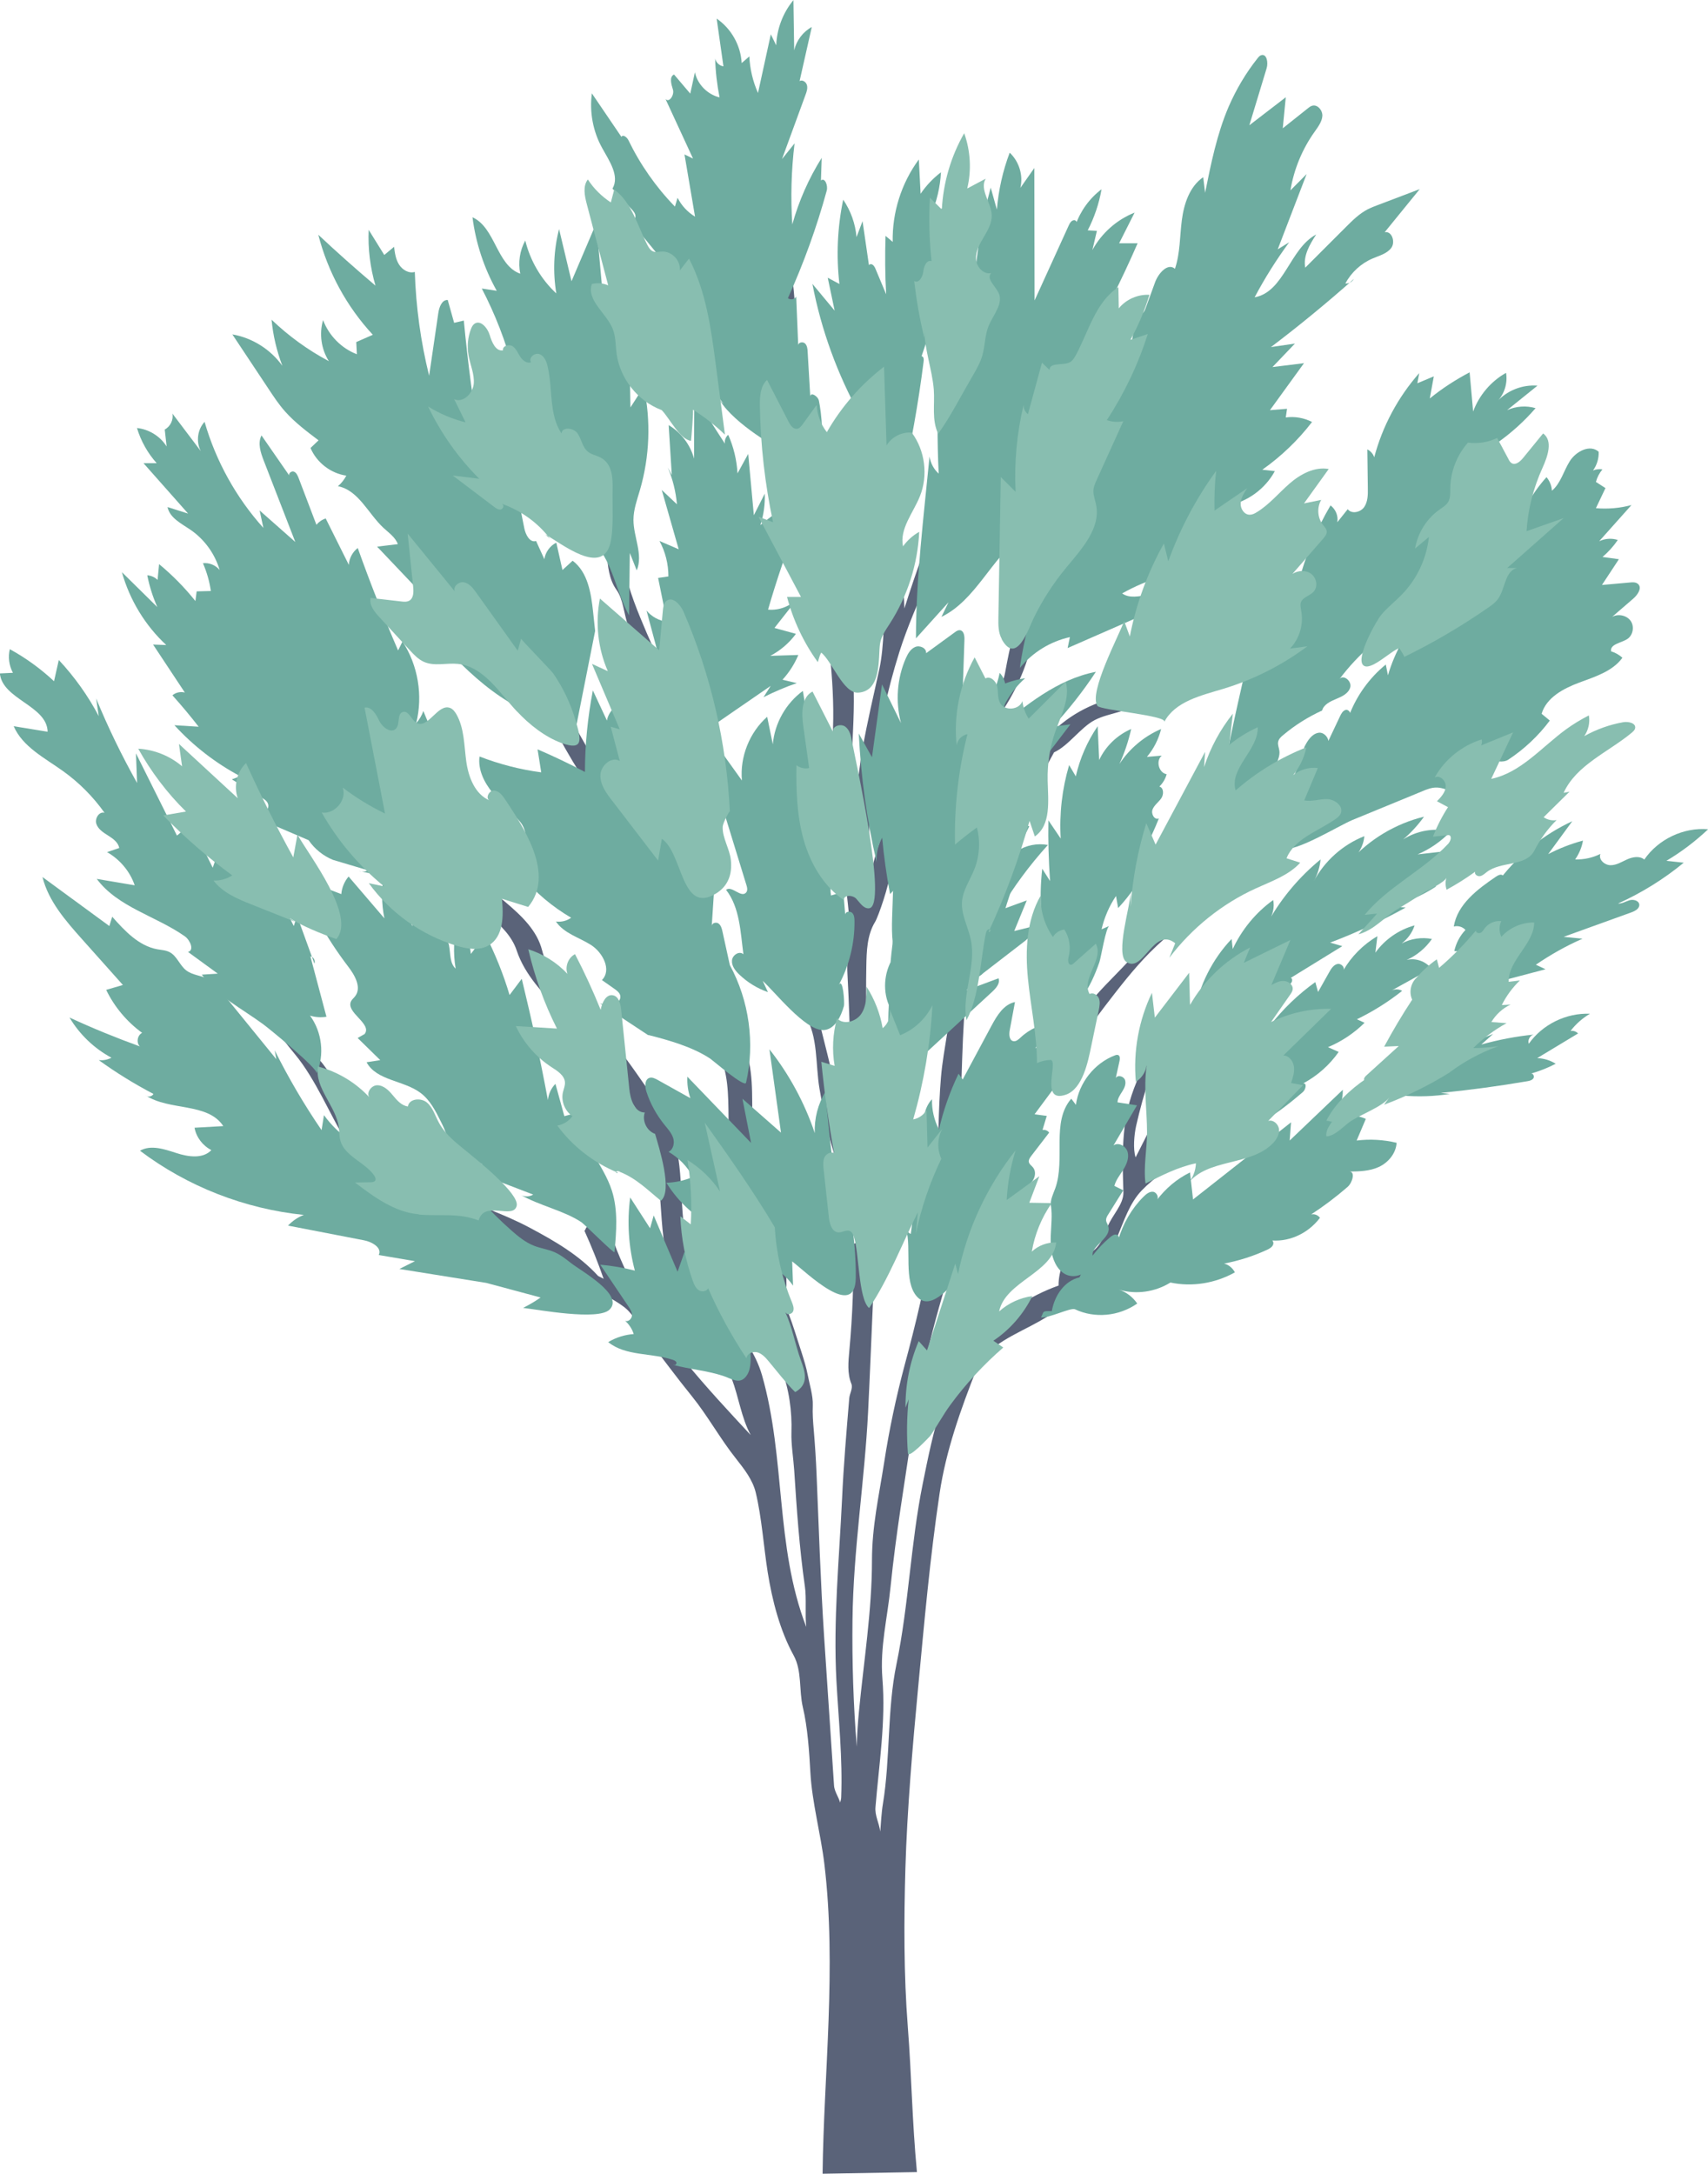 <?xml version="1.0" encoding="UTF-8"?><svg xmlns="http://www.w3.org/2000/svg" viewBox="0 0 135.92 173"><g id="a"/><g id="b"><g id="c"><g><path d="M72.97,172.87c-.39-4.14-.42-7.6-.73-11.61-.32-4.09-.31-8.46-.19-12.57,.13-4.54,.58-9.84,1.01-14.36,.49-5.19,.94-10.32,1.71-15.48,.51-3.43,1.68-6.69,2.95-9.92,.74-1.87,3.23-2.79,4.98-3.78,1.1-.62,2.14-1.37,3.27-1.94l4.95-2.51c1.75-.89,3.32-2.21,4.96-3.3,2.1-1.41,4.2-2.49,6.44-3.67-.07-.21-.68-.21-.87-.11-2.43,1.19-4.81,2.47-7.15,3.82-.22-.09-.73,.21-.92,.36-2.07,1.51-4.33,2.76-6.72,3.7-.13,.05-.35-.09-.22-.14,2.6-.93,2.5-4.63,4.41-6.62,1.02-1.06,2.27-1.87,3.51-2.66l4.92-3.15c2.37-1.52,3.72-4.3,6.48-4.86-2.03,.73-4.03,1.65-5.59,3.14-2.29,2.2-5.61,3.79-8.55,4.97,.42-.81,1.09-1.86,1.49-2.68,2.13-4.35,4.12-8.2,7.43-11.27,3.6-3.34,7.42-6.44,11.79-8.69-2.6,1.34-5.59,2.33-7.73,4.32-1.04,.22-2.1,.95-2.86,1.69l-2.86,2.81c-3.79,3.72-6.08,9.02-8.51,13.74-.22-.67-.11-1.82,.04-2.5,.59-2.6,1.42-5.14,2.47-7.59-.33,.67-.98,1.02-1.31,1.69-.64,1.28-1.28,2.57-1.67,3.95-.66,2.33-.58,4.79-.5,7.21,.03,.99-.91,1.84-1.26,2.77-.25,.68-.52,1.39-1.07,1.85-.5,.42-1.19,.61-1.57,1.14,.32-4.07,.88-8.12,1.74-12.11l-1.69,5.83c-.24,.83-.48,1.68-.53,2.54-.03,.6,.03,1.21-.03,1.82-.13,1.22-.77,2.37-.75,3.6-2.43,.87-4.31,2.22-6.14,4.04-2.93,2.92-3.85,7.68-4.67,11.73-.96,4.74-1.11,9.62-2.09,14.36-.75,3.61-.48,7.48-1.08,11.12-.11,.64-.16,1.56-.21,2.2-.09-.69-.44-1.26-.38-1.95,.28-3.41,.83-6.82,.55-10.23-.2-2.53,.4-4.79,.65-7.31,.43-4.25,1.11-8.2,1.73-12.43,.69-4.74,1.95-9.55,3.43-14.1,1.68-5.16,4.54-10.14,7.98-14.33,1.37-1.67,2.62-3.64,3.94-5.36,1.13-1.47,2.27-2.95,3.58-4.27,1.38-1.38,2.94-2.58,4.49-3.76l10.37-7.93c1.5-1.15,2.55-2.68,3.84-4.06l2.5-2.67c.57-.61,1.15-1.22,1.52-1.97-2.59,2.37-5.01,5.17-7.6,7.55-4.04,3.72-9.07,6.47-13.25,9.71,1.48-4.42,3.4-8.63,5.98-12.51,1.45-2.18,2.89-4.16,4.4-6.3,.72-1.02,1.45-2.05,2.24-3.02,1.14-1.39,2.42-2.67,3.81-3.81-3.46,2.68-6.48,5.53-8.93,9.15-3.58,5.31-6.79,10.72-8.81,16.8-.81,2.45-3.08,4.24-4.79,6.17-1.18,1.33-2.7,2.49-3.2,4.2,.66-2.87,.97-5.48,1.63-8.35,.38-1.63,.75-3.27,1.28-4.87,.92-2.76,2.28-5.36,3.63-7.93-2.11,2.53-3.81,5.26-4.65,8.45-1.25,4.76-2.41,9.71-3.49,14.51-.1,.45-.9,.56-1.12,.96-2.03,3.7-3.88,7.49-5.56,11.35,.42-3.4,.5-6.68,.64-10.1,.17-4.16,.15-8.36,1.07-12.42,1.18-5.23,3.75-10.35,6.35-15.05,1.15-.52,2.12-1.99,3.24-2.57,.62-.32,1.31-.46,1.97-.66,1.43-.44,2.75-1.24,3.82-2.29-.02-.38,.32-.62,.51-.95l5.06-8.7c-1.13,1.41-2.72,2.71-3.58,4.3-.9,1.68-1.56,3.63-3.12,4.72-1.21,.85-2.93,1.69-4.32,2.19-1.06,.39-2.07,.95-2.95,1.66-2.84,2.26-4.28,5.69-5.36,9.15-.59,1.89-1.5,3.56-2.12,5.44-.5,1.51-.84,3.09-1.14,4.65-.11,.58-.22,1.16-.2,1.75,.08,2.32-.62,4.86-.81,7.17-.22,2.64-.2,5.3-.31,7.95-.13,3.14-.64,6.93-1.34,10-.36,1.6-.81,3.36-1.24,4.95-.68,2.55-1.23,5.14-1.63,7.75-.42,2.69-.97,5.08-.97,7.8,0,3.99-.66,8.08-1.04,12.05-.08,.84-.16,1.93-.17,2.77-.27-3.35-.38-6.72-.34-10.08,.06-5.53,.96-11.01,1.24-16.54,.27-5.38,.43-11.03,.81-16.4,.2-2.74,1.1-5.58,1.58-8.29,.5-2.83,1.03-5.75,2.62-8.14-.13-.06-.51-.19-.64-.24-1.37,2.41-2.3,5.07-2.72,7.82-.38,2.47-1.27,4.7-1.77,7.14l.03-.6c.31-5.62-.16-11.13-.05-16.76,.02-1.22,.06-2.51,.7-3.55,.26-.43,1.14-2.99,1.18-3.87,.08-1.97,.75-3.92,1.91-5.52,1.43-1.97,3.51-3.35,5.19-5.1,1.89-1.96,3.29-4.39,4.02-7.01,.42-1.51,.63-3.08,1.23-4.52,.73-1.78,2.93-3.15,4.12-4.66,1.53-1.94,2.81-4.13,4.7-5.72,1.28-1.08,2.87-1.91,3.63-3.41,.21-.42,.15-.87,.53-1.15-1.58,1.67-3.35,2.89-4.93,4.55-2.03,2.14-4.12,4.34-5.85,6.72-.28,.12-.73,.28-.93,.5l-1.29,1.44c-.49,.54-.98,1.1-1.32,1.74-.99,1.89-1.47,4.1-1.85,6.2-.35,1.94-2.36,3.36-3.48,4.97,.02-.15-.31-.07-.41,.04-1.51,1.62-3.02,3.25-4.54,4.87-.5,.54-.76,1.47-1.02,2.16-.44,1.16-.87,2.32-1.13,3.53-.11,.53-.19,1.07-.23,1.61-.23-6.45,.46-12.69,2.4-18.85,1.28-4.04,3.44-7.71,4.35-11.85-.15-.03,.25-.72,.33-.85,1.68-2.64,3.55-5.16,5.6-7.52-1.11,1.19-2.63,1.98-3.73,3.18-.49,.53-.99,1.07-1.36,1.7-.55,.96-.81,2.15-1.69,2.82-1.01,3.04-2.14,6-3.1,9.06-.09-3.05-.55-5.99-.64-9.03-.03-.98-.06-1.97,.19-2.91,.31-1.19-.57-2.79-.65-4.02-.06-.89,.23-1.75,.52-2.6l1.74-5.09c-.3-.05-.54-.09-.66,.19-1.02,2.34-1.83,4.79-2.4,7.28-.1,.44,.02,1.41,.04,1.86l.16,4.57c.03,.93-.17,1.95,0,2.88,.31,1.79,.38,3.62,.22,5.44-.18,1.97-.1,4.36-.52,6.29-.88,4.06-2.12,8.72-1.76,12.86-.15-1.57-.48-3.17-.45-4.75,.03-2.13,.23-4.26,.18-6.38-.05-2.17-.36-4.34-.91-6.43-.91-3.44-.94-7.62-.93-11.18,0-1.83-.99-3.97-1.73-5.64-.41-.93-.9-1.84-1.06-2.84-.11-.67-.06-1.35-.03-2.03,.1-2.87-.23-5.75-.98-8.52,.08-.04-.33-.2-.31-.11,.66,3.2,.78,6.52,.35,9.76-.17,1.31,.14,2.65,.73,3.84,.59,1.19,1.33,2.33,1.6,3.63-.72-.79-1.38-1.77-2.1-2.55-.68-.74-1.37-1.5-1.82-2.4-.4-.81-.6-1.7-.94-2.53-.4-1-.99-1.91-1.55-2.84-.82-1.36-1.59-2.78-1.88-4.34,.78,2.82,1.52,5.88,2.86,8.49,.64,1.24,1.05,2.48,1.99,3.51,1.17,1.28,2.33,2.97,3,4.57,1.14,2.69,.87,5.81,1.16,8.72,.39,3.8,1.04,7.97,.9,11.79-.18,4.97,.81,10.04,1.28,14.99,.15,1.54-.22,3.09-.13,4.63,.13,2.31,.18,4.74,.29,7.04,.14,2.82-.07,6.03,.02,8.85-.55-4.23-1.63-8.44-2.67-12.58-1.01-4.04-2.48-7.95-3.94-11.86,.07-.07-.51,.04-.49,.14,.5,2.57,1.78,4.93,2.3,7.49,.29,1.44,.36,2.99,1.14,4.24,1.02,1.63,.8,3.88,1.12,5.77,.29,1.72,.62,3.37,1.12,5.04,.24,.8,.34,1.86,.58,2.65,.47,1.52,.94,3.05,1.19,4.62-.14,0-.31,.2-.21,.1,.06,2.81-.04,5.63-.3,8.43-.08,.89-.18,1.83,.16,2.66,.14,.36-.14,.77-.17,1.16-.22,2.66-.45,5.32-.57,7.98-.23,4.83-.71,9.66-.45,14.49,.17,3.09,.5,6.19,.38,9.28-.01,.28-.12,.37-.12,.65,0,.05,0,.12,.06,.14s.08-.09,.03-.08c-.04-.6-.5-1.06-.54-1.66l-.79-11.86c-.28-4.3-.42-8.61-.6-12.91-.05-1.19-.12-2.29-.22-3.48-.06-.67-.11-1.33-.08-2,.03-.75-.27-1.72-.41-2.45-.11-.58-.29-1.15-.47-1.72l-.39-1.21c-.25-.79-.51-1.58-.83-2.35-.14-.33-.27-.74-.04-1,.42-4.44-2.28-8.57-2.62-13.01-.16-2.11,.14-4.3-.51-6.32-.65-2.02-1.9-3.92-2.78-5.86-.63-1.39-1.27-2.83-1.31-4.35-.02-.84,.15-1.69,.07-2.53-.08-.9-.45-1.75-.71-2.62-.46-1.5-.63-3.1-.5-4.66,.14-1.62,.6-3.19,.94-4.78,1.34-6.3,.79-12.91,2.44-19.13-.44-1.12-.93-2.52-1.38-3.63-.17-.44-.35-.89-.41-1.36,.14,1.09,.01,2.05,.37,3.09,.29,.83,.64,1.68,.51,2.55-.27,1.8-1.1,3.43-1.25,5.25-.13,1.52,.02,3.06-.12,4.58-.06,.61-.16,1.21-.26,1.82l-.7,4.16c-.78-1.85-2.06-4.04-2.84-5.89-.72-1.69-1.44-3.4-1.8-5.21-.31-1.54-.35-3.13-.53-4.69-.43-3.65-1.64-7.18-3.35-10.44-.19-.05-.52,.29-.44,.48,1.24,3.23,2.2,6.57,2.85,9.97,.22,1.15,0,2.32,.08,3.49,.07,1.02,.17,2.1,.77,2.93,.55,.77,.58,1.91,.91,2.8,.84,2.26,1.69,4.52,2.87,6.62,.33,.58,.69,1.17,.82,1.82,.35,1.74-.65,3.62-.55,5.39,.07,1.25-.34,2.89-.07,4.11-2.56-2.56-4.77-5.45-6.56-8.6-1.99-3.51-4.02-7.09-4.84-11.04-.23-1.1-.36-2.23-.65-3.31-.94-3.55-3.43-6.47-6.01-9.08,.14,1.33,1.17,2.43,2,3.48,1.44,1.81,2.21,4.04,2.96,6.23,.36,1.05,.4,2.4,.6,3.49,.33,1.86,1.07,3.62,1.81,5.36,2.47,5.83,5.96,11.35,10.73,15.52,.56,2.74,.87,5.91,1.43,8.64,.39,1.92,1.67,3.73,2.64,5.44,1.61,2.85,.01,7.47,1.75,10.25,1.14,1.82,1.14,4.23,1.25,6.37,.08,1.49-.08,3.01,.35,4.44,.42,1.4,1.14,2.72,1.68,4.08,.61,1.54,.86,3.4,.8,5.05-.03,.91,.16,2.08,.22,2.99,.2,3.09,.41,6.18,.85,9.25,.14,.93,0,2.29,.11,3.23-2.49-6.46-1.62-13.37-3.52-20.03-1.01-3.54-4.72-6.27-5.79-9.79-.98-3.22-.23-6.82-1.51-9.93-.44-1.07-1.11-2.04-1.77-2.99-1.24-1.79-2.48-3.59-3.97-5.18-1.72-1.82-3.84-3.49-4.46-5.92-.8-3.15-4.82-4.61-6.46-7.42-.84-1.44-1.22-3.08-1.72-4.67-1.89-6.09-5.57-11.62-10.45-15.73,3.29,3.63,5.64,7.91,7.58,12.41,1.05,2.44,1.99,5.1,2.86,7.6-3.01-2.96-7.06-5.31-11.01-6.79-.78-.29-1.6-.57-2.15-1.19-.35-.4-.57-.91-.97-1.26-.35-.31-.83-.47-1.3-.43,.35,.53,.56,1.44,.91,1.97,.21,.32,.42,.64,.7,.88,.78,.69,2.07,.78,2.57,1.69,.54,.14,1.18,.21,1.72,.34,.72,.18,1.46,.82,2.12,1.17,1.51,.8,3.02,1.97,4.31,3.09,.99,.86,1.96,1.8,3.17,2.32,.45,.19,.94,.34,1.24,.72,.75,.97,1.67,1.69,2.61,2.48s1.87,1.68,2.25,2.84c.66,1.97,2.12,3.38,3.47,4.96,.6,.7,1.29,1.05,1.89,1.76,.37,.43,.69,.89,1.01,1.36l2.76,3.95c1.32,1.89,1.94,4.36,2.19,6.66,.2,1.79,.19,3.76,.59,5.51s1.16,3.46,2.43,4.73c.46,.46,.88,1.57,1.21,2.13,.58,.97,1.16,1.95,1.56,3,.56,1.48,.76,3.1,1.51,4.49-3.5-3.77-7.2-7.71-9.55-12.29-.82-1.6-1.49-3.29-2-5.02-.28-.97-.53-1.99-1.13-2.8-1.01-1.37-2.84-1.89-3.98-3.15-.53-.59-.89-1.31-1.24-2.02l-3.67-7.45c.97,2.25,1.37,4.59,2.34,6.84,.54,1.25,1.09,2.52,1.96,3.57,1.5,1.81,4.09,3.44,4.24,5.79-.06-.09-.15,.33-.21,.25,.57,1.26,1.09,2.55,1.54,3.86,0-.04-.47-.23-.47-.27-1.5-1.64-3.44-2.76-5.41-3.81-4.2-2.24-9.34-3.06-12.55-6.57-1.77-1.93-2.49-4.9-4.24-6.85-.49-.54-1.08-1-1.49-1.6-.34-.5-.54-1.09-.93-1.56-.36-.45-.87-.75-1.36-1.05l-2.92-1.78c1.75,1.48,3.36,3.87,4.83,5.64,1.61,1.95,2.77,4.78,4.07,6.95,.38,.64,.92,1.04,1.41,1.6,.63,.71,1.38,1.48,2.33,1.52-.1,.08-.33,.03-.43,.11-1.33,.13-2.71,.25-3.99-.15-1.2-.38-2.36-1.21-3.59-.94-.09,.02-.19,.05-.28,0s-.13-.18-.04-.23c.29,.23,.52,.47,.87,.59,.23,.08,.46,.13,.69,.18,.21,.05,.45,.11,.55,.3,1.86,.77,4.09,1.1,6.09,.85,.47-.06,.95-.15,1.42-.07,1.94,.32,3.72,1.52,5.56,2.19,.67,.24,1.35,.49,1.92,.91,2.13,1.54,4.56,2.7,6.59,4.36,.93,.76,2.06,1.19,3.01,1.92,.82,.64,1.15,1.6,1.78,2.42,1.17,1.52,2.39,3.18,3.6,4.67,1.26,1.56,2.25,3.38,3.5,4.95,.65,.83,1.33,1.68,1.58,2.71,.48,2,.63,4.3,.95,6.33,.36,2.25,.97,4.64,2.07,6.64,.67,1.22,.41,2.76,.73,4.12,.38,1.59,.51,3.57,.6,5.21,.13,2.35,.83,4.91,1.11,7.25,.99,8.22-.05,16.73-.14,24.66l7.5-.13Z" style="fill:#5a6379;"/><path d="M83.63,95.98c-.07-.49,.18-.96,.35-1.43,.82-2.31-.34-5.26,1.27-7.12l.37,.49c.23-1.74,1.47-3.32,3.11-3.94,.07-.03,.15-.05,.23-.03,.18,.05,.17,.3,.13,.48l-.3,1.36c.15-.28,.64-.15,.74,.16s-.05,.63-.22,.9-.37,.55-.38,.87l1.55,.24-1.87,3.19c.4-.29,1.01,.06,1.13,.54s-.09,.97-.35,1.39-.59,.81-.71,1.29l.71,.35-1.21,1.94c-.09,.14-.17,.29-.16,.45,.01,.15,.11,.28,.16,.42,.41,1.12-1.94,1.78-1.02,2.75-.68,1.41-2.36,1.84-3.17,.28-.73-1.41-.14-3.13-.35-4.57Z" style="fill:#6eaca0;"/><path d="M85.55,104.19c1.57,.74,3.49,.56,4.95-.46-.36-.52-.87-.91-1.44-1.1,1.35,.4,2.85,.19,4.08-.57,1.72,.36,3.56,.07,5.13-.81-.18-.35-.5-.61-.86-.7,1.17-.22,2.33-.59,3.43-1.1,.21-.1,.44-.23,.49-.47s-.26-.5-.39-.3c1.51,.23,3.12-.47,4.1-1.77-.16-.22-.44-.33-.7-.27,1.01-.66,1.98-1.39,2.9-2.19,.39-.34,.63-1.23,.14-1.22,.79-.01,1.6-.03,2.33-.36s1.38-1.06,1.43-1.93c-1.04-.25-2.12-.31-3.18-.18l.73-1.72c-.82-.37-1.77-.38-2.6-.02,.5-.63,.78-1.47,.77-2.3l-4.23,4.04,.11-1.45-5.46,4.3-2.34,1.84-.24-2.15c-1.03,.5-1.96,1.28-2.67,2.24,.24-.2,.03-.66-.26-.7s-.56,.18-.78,.4c-.94,.94-1.64,2.15-2.02,3.48,.17-.1,.07-.42-.11-.47s-.37,.08-.52,.21c-1.02,.85-1.86,1.95-2.44,3.19-1.19,.28-1.98,1.43-2.2,2.69-.84-.03-.6,.04-.86,.49,.62,.09,2.36-.8,2.71-.64Z" style="fill:#6eaca0;"/><path d="M97.42,86.25l.27-1.6c.04-.26,.11-.56,.34-.69s.61,.12,.47,.35c.32-1.02,.86-1.98,1.55-2.8,.18-.21,.4-.43,.68-.42s.52,.38,.31,.56c1.03-1.33,2.26-2.52,3.63-3.5l.22,.79,.9-1.6c.15-.27,.34-.56,.64-.63s.65,.3,.45,.54c.65-1.13,1.6-2.09,2.73-2.75l-.16,1.31c.75-1.05,1.87-1.83,3.12-2.17-.18,.57-.55,1.08-1.03,1.44,.73-.39,1.6-.52,2.41-.36-.5,.72-1.2,1.31-2.01,1.67,.71-.18,1.51,.1,1.96,.68l-3.21,1.78c.27-.16,.62-.16,.89,0-1.11,.88-2.32,1.64-3.6,2.26l.61,.28c-.83,.82-1.83,1.49-2.91,1.94l.85,.38c-.73,1.04-1.7,1.9-2.82,2.5,.31-.03,.2,.5-.04,.7-1.55,1.33-4.3,3.52-6.49,3.36-2.58-.19-1.74-3.46,.25-4.01Z" style="fill:#6eaca0;"/><path d="M95.39,79.15c.19,.49,.05,1.1-.34,1.45,.38-2.19,1.43-4.27,2.96-5.88l.09,.8c.72-1.55,1.84-2.91,3.22-3.9,.11,.57-.02,1.18-.36,1.66,1.06-1.87,2.47-3.53,4.13-4.89-.06,.62-.25,1.23-.56,1.77,.86-1.63,2.32-2.94,4.04-3.62-.06,.79-.5,1.54-1.14,1.99,1.54-1.74,3.63-2.99,5.89-3.54-.48,.67-1.04,1.28-1.66,1.81,1.1-.71,2.5-.95,3.77-.63-.74,.78-1.64,1.4-2.62,1.82l1.85-.21c.32-.04,.74,0,.82,.31,.06,.25-.17,.47-.38,.62l-1.65,1.22c.34,.1,.63,.33,.82,.62-1.08,.7-2.27,1.23-3.51,1.58l1.1,.09c-1.93,1.07-3.94,2.01-6.01,2.79l.97,.28-4.37,2.69c-.12-.19,.32-.27,.37-.05s-.15,.4-.33,.53l-2.23,1.65,.74,.06-2.41,2.27-1.31,2.28c-.8,1.4-3.4,3.31-3.99,.74-.22-.97,.28-2.46,.59-3.37,.14-.42,1.59-2.74,1.51-2.95Z" style="fill:#6eaca0;"/><path d="M103.8,59.44c.25-.5,.59-1.04,1.13-1.13s1.07,.73,.6,1.03l1.11-2.35c.1-.21,.23-.45,.46-.5s.47,.3,.27,.42c.6-1.57,1.61-2.97,2.91-4.03l.17,.86c.55-1.87,1.53-3.62,2.86-5.05l.36,.8c1.04-.42,1.08-2.35,2.2-2.34,.22,0,.45,.1,.66,.03,.21-.07,.34-.27,.46-.45l3.07-4.97,.55,.58c.48-1.62,1.33-3.12,2.46-4.37,.25,.3,.41,.69,.43,1.08,.7-.59,.93-1.57,1.42-2.35s1.61-1.37,2.3-.75c.02,.53-.14,1.06-.45,1.49,.24-.1,.5-.13,.75-.09-.24,.29-.42,.63-.52,1l.76,.49-.76,1.6c.95,.08,1.91,0,2.83-.25l-2.57,2.88c.46-.22,1-.26,1.48-.1-.34,.5-.75,.96-1.22,1.35l1.31,.18-1.35,2.05,2.25-.2c.21-.02,.44-.03,.61,.11,.36,.3,0,.86-.36,1.17l-1.69,1.46c.48-.27,1.15-.13,1.47,.31s.2,1.15-.26,1.45c-.49,.32-1.39,.4-1.29,.98,.33,.1,.64,.28,.9,.51-.79,1.09-2.18,1.51-3.44,1.98s-2.61,1.19-2.99,2.48l.65,.54c-.91,1.22-2.03,2.27-3.3,3.11-.39,.26-1.2,.18-1.01-.24-1.27,.77-1.88,2.77-3.37,2.71-.43-.02-.84-.23-1.27-.25-.43-.02-.84,.14-1.23,.31l-5.52,2.27c-1.11,.46-4.49,2.57-5.6,2.3-2.07-.5,1.76-6.9,1.76-8.08Z" style="fill:#6eaca0;"/><path d="M99.52,51.45c.42,.12,.79,.42,1.01,.81-.38-1.24-.64-2.86,.42-3.61,.29-.21,.65-.31,.92-.54,.54-.45,.61-1.25,.63-1.95l.81,.27c.57-2.18,1.43-4.27,2.57-6.21,.41,.3,.63,.84,.54,1.34l.83-1.04c.31,.41,1.02,.25,1.31-.17s.3-.97,.29-1.48l-.04-3.11c.26,.13,.46,.36,.55,.63,.65-2.47,1.89-4.78,3.58-6.7l-.15,.81,1.31-.55-.32,1.76c.98-.8,2.05-1.49,3.17-2.08l.28,3.12c.47-1.29,1.42-2.41,2.62-3.08,.14,.83-.14,1.72-.74,2.31,.8-.9,2.04-1.39,3.24-1.29l-2.42,1.95c.71-.32,1.53-.38,2.27-.16-.9,1.04-1.93,1.97-3.05,2.76,.43,.17,.56,.75,.4,1.18s-.53,.74-.89,1.04c.47-.09,.96-.18,1.41-.04s.84,.61,.73,1.07c-.07,.28-.29,.48-.51,.67-1.08,.95-2.17,1.87-3.29,2.77l.9,.6-2.56,2.22c.4,.16,.86,.2,1.28,.11-1.68,1.54-3.52,2.91-5.49,4.06l1.06,.28c-2.18,1.19-4.1,2.85-5.59,4.83,.32-.38,.99,.18,.85,.67s-.66,.73-1.12,.92-.99,.44-1.12,.92c-1.11,.51-2.15,1.16-3.08,1.94-.19,.15-.38,.33-.42,.57-.04,.23,.07,.46,.1,.69,.05,.35-.09,.69-.22,1.01-.59,1.44-1.93,5.33-4.09,4.71s-1.45-4.13-.1-5.08c.06,.04,.13,.19,.15,.21,.56-3.06,1.31-6.1,1.97-9.14Z" style="fill:#6eaca0;"/><path d="M82.96,78.46c-.06-1.41,0-2.82,.2-4.21l.3,2.21c-.62-2.38-.8-4.88-.52-7.33l.62,.98c-.11-1.61-.16-3.22-.13-4.83l.98,1.45c-.12-1.97,.11-3.96,.67-5.85l.53,.9c.32-1.42,.92-2.79,1.74-3.99l.12,2.69c.51-1.1,1.44-1.99,2.55-2.47-.22,.96-.53,1.9-.94,2.79,.8-1.23,1.97-2.21,3.32-2.79-.2,.81-.59,1.58-1.13,2.22l1.18-.1c-.49,.41-.24,1.37,.39,1.48-.1,.37-.3,.71-.58,.98,.36,.1,.36,.64,.15,.94s-.55,.53-.69,.88,.15,.87,.5,.72c-.33,.83-.7,1.64-1.12,2.43,.45-.12,.53,.64,.33,1.07-.62,1.33-1.45,2.56-2.45,3.63l-.17-.96c-.54,.8-.93,1.71-1.15,2.65l.62-.27c-.28,.12-.66,2.5-.79,2.88-.35,1.01-.79,2-1.42,2.87-1.28,1.78-3.01,1.34-3.11-.99Z" style="fill:#6eaca0;"/><path d="M85.61,38.2c.21,.52,.31,1.09,.27,1.64,.02-1.21,.09-2.41,.22-3.62,.02-.2,.06-.43,.22-.55s.47,.01,.42,.21c.25-1.39,.56-2.77,.94-4.13l.52,1.03c-.2-2.16,.16-4.37,1.03-6.35,.34,.54,.57,1.15,.66,1.78l.6-3.46c-.03,.18,.22,.29,.38,.21s.24-.27,.3-.44l.75-2.06c.26-.71,1.01-1.57,1.58-1.07,.42-1.24,.38-2.58,.55-3.88s.62-2.67,1.7-3.41l.15,1.24c.47-2.32,.94-4.67,1.87-6.84,.6-1.38,1.37-2.69,2.31-3.87,.08-.1,.17-.21,.29-.24,.44-.13,.56,.59,.43,1.03l-1.38,4.55,2.9-2.23-.24,2.47,2.01-1.6c.1-.08,.19-.15,.31-.19,.43-.15,.86,.36,.83,.81s-.33,.85-.59,1.22c-1,1.39-1.67,3.01-1.95,4.7l1.29-1.3-2.3,5.99,.91-.56c-1.02,1.39-1.94,2.85-2.75,4.38,2.36-.43,2.79-3.88,4.9-5-.52,.8-1.05,1.71-.87,2.64l3.21-3.21c.54-.54,1.1-1.1,1.79-1.45,.24-.12,.49-.22,.74-.31l3.37-1.28-2.79,3.43c.57-.12,.87,.77,.53,1.24s-.96,.62-1.49,.85c-.92,.39-1.7,1.11-2.17,1.99,.27,.02,.55-.13,.68-.36-2.13,1.89-4.33,3.7-6.6,5.42l1.91-.28-1.79,1.87,2.51-.31-2.71,3.74,1.36-.11-.1,.69c.71-.1,1.45,.03,2.09,.36-1.12,1.46-2.46,2.74-3.96,3.8l1,.11c-.77,1.42-2.2,2.46-3.79,2.75l1.09-.15c-1.1,.41-1.56,1.67-2.16,2.67-.33,.56-.74,1.09-1.21,1.54l.43,.89c-2.28,.22-4.51,.91-6.51,2.03,.57,.42,1.37,.23,2.07,.11s1.6-.04,1.88,.61l-8.29,3.63,.18-.87c-1.55,.34-2.98,1.22-3.98,2.45,.31-2.35,1-4.64,1.63-6.92,.38-1.36,.8-2.71,1.26-4.04,.25-.71,1.78-3.42,1.54-3.98Z" style="fill:#6eaca0;"/><path d="M73.97,36.33c.08,.52,.34,1.01,.73,1.36-.13-2.61-.12-5.22,.03-7.83l.71,1.53,.12-4.88,.59,.53,.83-4.48c.06-.32,.49-.69,.59-.38,.2-2.45,.62-4.88,1.27-7.25l.49,1.75c.13-1.55,.47-3.08,1.02-4.53,.75,.7,1.09,1.81,.85,2.8l1.11-1.58,.02,10.54,2.71-5.95c.09-.2,.21-.42,.43-.44s.34,.37,.12,.39c.39-1.13,1.12-2.13,2.07-2.85-.2,1.14-.57,2.24-1.1,3.27l.73,.04-.36,1.53c.73-1.34,1.94-2.42,3.36-2.98l-1.23,2.44h1.47c-1.28,2.95-2.73,5.82-4.35,8.6l1.31-.13c-.08,.67-.28,1.33-.58,1.93l.91,.36c-1.24,2.02-2.75,3.87-4.47,5.49l1.69-.43c0,1.61-2.24,2.39-2.53,3.97-.15,.82,.27,1.73-.11,2.48-.22,.44-.67,.71-1.07,1-2.46,1.81-3.66,5.12-6.41,6.46l.56-1.16-2.59,2.87c0-4.75,.62-9.73,1.08-14.46Z" style="fill:#6eaca0;"/><path d="M67.99,32.57l.46,.48c-1.81-3.26-3.1-6.8-3.8-10.46l1.77,2.13-.55-2.62,.93,.5c-.26-2.23-.16-4.51,.3-6.71,.6,.88,.97,1.91,1.06,2.98l.48-1.27,.55,3.78c-.2-.02-.07-.38,.12-.36s.31,.23,.38,.42l.83,1.98c-.09-1.55-.1-3.1-.05-4.65l.57,.48c-.05-2.33,.69-4.68,2.08-6.56l.14,2.73c.44-.65,.99-1.23,1.62-1.71-.06,1.18-.34,2.35-.81,3.43l1.16-.71c.12,.46,.08,.96-.11,1.4l.8-.21c-.22,1-.54,1.97-.94,2.91l.69-.29c-.2,1.15-.57,2.28-1.1,3.33l.54-.46-1.85,5.46c-.15-.01,0-.28,.13-.21s.13,.26,.11,.41c-.42,3.34-1.02,6.67-1.77,9.95-.02,.08-.02,.19,.06,.22s.07-.16,.01-.1l-.89,2.96c.87-2.56-1.97-6.98-2.91-9.21Z" style="fill:#6eaca0;"/><path d="M57.07,30.95c-.03,.45,.16,.9,.51,1.19-1.22-1.57-2.27-3.27-3.13-5.06l1.01,.61-1.79-3.09c.29,.02,.5-.3,.47-.59s-.21-.53-.38-.75l-2.08-2.65,.81-.18-2.38-2.91c.18,.15,.46-.07,.46-.3s-.16-.42-.32-.59l-1.51-1.62c.59-1.01-.26-2.21-.82-3.23-.73-1.31-1.02-2.86-.82-4.35l2.35,3.46c.13-.22,.45,.04,.56,.27,.94,1.94,2.2,3.74,3.7,5.28l.21-.7c.31,.62,.8,1.14,1.39,1.5l-.84-4.95,.68,.33-2.19-4.74c.3,.33,.72-.33,.59-.75s-.31-1.02,.09-1.2l1.29,1.52,.37-1.7c.2,.96,1,1.77,1.96,2-.2-1.02-.32-2.05-.35-3.09,.07,.32,.34,.57,.66,.62l-.54-3.8c1.16,.79,1.92,2.14,1.99,3.54l.61-.53c.05,1,.28,1.99,.69,2.91l1.02-4.67,.43,.88c.05-1.31,.53-2.59,1.37-3.6l.06,3.99c.18-.78,.7-1.47,1.4-1.85l-.97,4.3c.23-.13,.53,.08,.59,.34s-.03,.52-.12,.76l-1.87,5.11,1-1.25c-.26,2.14-.32,4.3-.18,6.45,.52-1.87,1.31-3.66,2.34-5.3l-.06,1.8c.32-.26,.57,.41,.46,.81-.8,2.93-1.84,5.79-3.09,8.56,.2,.16,.54,.1,.66-.13l.16,3.87c.01-.23,.37-.3,.54-.14s.2,.42,.21,.65l.21,3.57c.02-.38,.62-.03,.69,.35,.17,.83,.55,3.56-.27,4.17-.62,.47-2.48-.21-3.13-.52-1.2-.58-4.85-3.04-4.74-4.59Z" style="fill:#6eaca0;"/><path d="M42.86,37.32l1.45,.8c-1.29-2.2-2.73-4.32-4.3-6.33l1.27,.37c-.54-.81-1.03-1.65-1.45-2.52l.99-.27c-.58-2.22-1.42-4.37-2.48-6.41l1.19,.18c-1.01-1.8-1.67-3.8-1.93-5.85,1.83,.83,1.91,3.82,3.8,4.49-.18-.89-.04-1.84,.4-2.64,.39,1.6,1.26,3.09,2.47,4.21-.28-1.7-.21-3.45,.22-5.12l.99,4.15,1.97-4.62,.56,6.19,.82-.96,.48,3.44c.12-.39,.39-.73,.74-.94l.12,6.93,1.06-1.64c.58,2.7,.47,5.55-.3,8.2-.23,.79-.52,1.57-.52,2.39,0,1.36,.79,2.77,.26,4.02l-.55-1.39-.06,4.97c-1.06-1.94-1.25-4.05-2.69-5.71-.83-.96-1.61-1.98-2.38-2.99-.54-.72-1.39-2.54-2.15-2.96Z" style="fill:#6eaca0;"/><path d="M36.16,52.31c.22,.29,.56,.49,.92,.55l-2.98-3.97,1.16,.14-5.25-5.53,1.65-.2c-.2-.55-.72-.9-1.15-1.3-1.22-1.14-1.98-2.99-3.62-3.31,.28-.23,.5-.52,.67-.84-1.24-.18-2.36-1.04-2.85-2.2l.64-.61c-.93-.7-1.87-1.41-2.65-2.28-.52-.58-.95-1.24-1.38-1.89l-2.83-4.26c1.58,.27,3.04,1.19,3.98,2.5-.45-1.18-.74-2.41-.86-3.67,1.36,1.3,2.9,2.42,4.56,3.3-.61-.96-.78-2.18-.46-3.27,.46,1.23,1.46,2.25,2.69,2.72l-.05-.97,1.32-.58c-2.08-2.24-3.58-5-4.34-7.96,1.48,1.39,3,2.74,4.55,4.05-.42-1.44-.61-2.94-.54-4.44l1.24,2,.78-.65c.06,.49,.13,1,.4,1.42s.78,.72,1.25,.58c.09,2.78,.47,5.56,1.14,8.26l.73-4.99c.07-.47,.28-1.06,.75-1.04l.51,1.82,.77-.18c.32,3.36,.76,6.71,1.32,10.03l.6-.64c.6,.88,1.03,1.88,1.23,2.93,.04-.25,.42-.31,.62-.15s.26,.43,.31,.68l.73,3.66c.1,.52,.44,1.19,.94,1.03l.66,1.45c.08-.56,.44-1.06,.95-1.32l.49,2.18,.81-.74c1.21,.91,1.47,2.58,1.63,4.09l.16,1.5-1.49,7.51c-.05,.23-.11,.49-.3,.63-.15,.1-.34,.11-.52,.11-1.69-.06-2.56-1.49-3.87-2.2-1.9-1.03-3.48-2.39-5.03-3.97Z" style="fill:#6eaca0;"/><path d="M28.61,69.32c.24,.06,.49,.04,.72-.05l-2.85-.85c-.77-.32-1.45-.87-1.92-1.56l-2.78-1.19c-.27-.11-.57-.27-.64-.55-.09-.37,.29-.74,.2-1.11-.06-.25-.29-.4-.5-.53l-2.39-1.46,.67-.25c-1.96-1.04-3.74-2.42-5.24-4.06l1.93,.12c-.67-.86-1.36-1.69-2.09-2.5,.27-.23,.65-.31,.99-.22l-2.53-3.82,1.05,.04c-1.68-1.56-2.91-3.59-3.53-5.8l2.82,2.78c-.36-.81-.63-1.66-.8-2.53,.3,.02,.6,.15,.82,.37l.12-1.26c1.06,.88,2.03,1.86,2.89,2.94l.1-.77,1.13-.03c-.11-.76-.32-1.5-.63-2.21,.49-.06,1.01,.15,1.33,.54-.38-1.29-1.21-2.44-2.32-3.2-.73-.5-1.65-.94-1.83-1.81l1.64,.52-3.55-4.01h1.05c-.72-.8-1.26-1.77-1.57-2.8,.95,.1,1.85,.65,2.36,1.47l-.15-1.35c.44-.23,.71-.77,.61-1.27l2.26,2.99c-.39-.74-.27-1.72,.3-2.33,.9,3.12,2.51,6.03,4.68,8.44l-.3-1.39,2.84,2.51-2.51-6.47c-.25-.65-.5-1.39-.18-2.01l2.23,3.22c-.13-.17,.14-.41,.34-.34s.3,.3,.38,.5l1.42,3.73c.19-.23,.45-.41,.74-.5l1.84,3.69c.03-.52,.29-1.02,.71-1.34,.98,2.75,2.05,5.47,3.21,8.15l.35-.71c1.24,1.89,1.64,4.31,1.09,6.5,.25-.28,.45-.62,.57-.97,1.18,2.78,2.16,5.65,2.91,8.58,.25,.96,.64,2.24,.39,3.24-.32,1.29-.93,1.02-2.18,1.14-2.09,.19-4.13,.31-6.19-.23Z" style="fill:#6eaca0;"/><path d="M16.04,77.56l1.29-.08-2.37-1.73c.52-.12,.18-.93-.25-1.24-2.3-1.62-5.33-2.31-7.01-4.57l3.02,.51c-.38-1.11-1.18-2.06-2.2-2.64l.97-.33c-.08-.44-.49-.74-.87-.98s-.8-.5-.95-.93,.22-1.02,.65-.89c-.91-1.28-2.04-2.42-3.32-3.33-1.45-1.04-3.2-1.92-3.91-3.56l2.7,.44c-.04-2.08-3.6-2.57-3.8-4.64l1.04-.05c-.31-.57-.4-1.25-.25-1.88,1.28,.7,2.46,1.56,3.52,2.55l.38-1.69c1.25,1.34,2.33,2.85,3.18,4.47l-.21-1.41c.95,2.31,2.04,4.55,3.26,6.73l-.09-2.36,3.26,6.54c.4-.28,.71-.7,.86-1.17,.71,1.21,1.38,2.46,1.99,3.73l.6-1.72c.49,.03,.68,.62,.86,1.08s.73,.93,1.08,.59l.98,1.77c-.05-.51,.66-.9,1.06-.58,.15,.12,.24,.29,.33,.46l1.54,3.04,.26-.81,1.38,3.8c.1-.23-.07-.54-.32-.58l1.28,4.81c-.44,.07-.89,.04-1.31-.09,.96,1.3,1.17,3.12,.53,4.6,.15-.34-3.68-3.49-4.25-3.91-1.77-1.3-3.52-2.12-4.89-3.95Z" style="fill:#6eaca0;"/><path d="M41.64,104.07c.48-.24,.94-.51,1.38-.82l-4.32-1.16-6.92-1.11,1.24-.62-2.88-.49c.29-.57-.53-1.05-1.17-1.17l-6.05-1.17c.35-.37,.78-.67,1.26-.85-4.7-.48-9.27-2.26-13.04-5.11,.86-.49,1.93-.13,2.88,.18s2.12,.49,2.8-.23c-.69-.35-1.2-1.02-1.34-1.78l2.29-.13c-1.25-1.9-4.3-1.19-6.19-2.45,.18,.17,.52,.11,.63-.11-1.51-.79-2.97-1.69-4.35-2.69,.34,.04,.7-.03,1.01-.19-1.38-.74-2.54-1.86-3.34-3.2,1.83,.85,3.7,1.61,5.6,2.3-.3-.3-.2-.89,.18-1.08-1.21-.88-2.21-2.07-2.86-3.42l1.33-.39-3.23-3.62c-1.32-1.48-2.69-3.04-3.17-4.97l5.32,3.9,.23-.74c1,1.13,2.11,2.32,3.59,2.59,.33,.06,.68,.07,.98,.23,.58,.3,.8,1.05,1.32,1.45,.52,.4,1.24,.4,1.8,.72,.37,.21,.65,.55,.92,.88l4.45,5.47-.13-.71c1.1,2.2,2.34,4.32,3.73,6.35l.19-1.19c.57,.78,1.27,1.47,2.07,2.02,.63-.77,.91-1.83,.72-2.81,1.46,1.34,2.87,2.73,4.21,4.19-.57-.93-.85-2.03-.8-3.13l4.01,5.11,.07-1.36c1.34,1.88,2.89,3.61,4.62,5.14,.55,.49,1.13,.96,1.81,1.23,.53,.21,1.1,.28,1.63,.51,.48,.21,.9,.54,1.32,.87,.8,.63,4.28,2.54,3.06,3.71-.92,.88-5.64,0-6.85-.14Z" style="fill:#6eaca0;"/><path d="M41.44,95.09c.31,.16,.7,.15,.99-.03l-3.57-1.37c-.24-.09-.49-.19-.63-.41s-.1-.56,.14-.64l-1.96-1.02c-.23-.12-.47-.25-.62-.47-.14-.21-.17-.47-.23-.72-.1-.42-.3-.82-.49-1.2-.41-.83-.85-1.69-1.59-2.25-1.34-1.02-3.51-.97-4.31-2.45l1.09-.17-1.8-1.76,.56-.32c.62-.83-1.57-1.72-1.07-2.63,.08-.14,.21-.24,.3-.36,.56-.7-.02-1.7-.57-2.41-1.72-2.26-3.12-4.77-4.12-7.43l2.27,2.09,.05-.88,1.28,.49c.04-.51,.25-1.01,.58-1.4l2.85,3.33c-.24-1.17-.25-2.38,0-3.55,.91,1.29,1.66,2.7,2.22,4.18-.05-.56,.15-1.13,.54-1.54l1.01,2.19c.48-.45,1.24,.22,1.37,.86s.04,1.42,.53,1.86c-.21-1.23-.16-2.5,.14-3.71,.61,.71,.99,1.61,1.07,2.54l1.16-1.53c.78,1.54,1.43,3.15,1.92,4.8l.97-1.29c.78,3.2,1.48,6.41,2.08,9.65,.05-.48,.26-.95,.6-1.29l.71,2.57,1-.27c.23,2.28,2.1,4.04,2.79,6.22,.49,1.56,.35,3.24,.2,4.87-.01,.16-2.39-2.22-2.63-2.38-1.4-.93-3.35-1.32-4.84-2.18Z" style="fill:#6eaca0;"/><path d="M51.59,82.38l-3.85-2.54c.34,.11,.7,.22,1.05,.13s.66-.43,.56-.78c-.06-.21-.26-.36-.44-.49l-1.01-.71c.8-.8,.07-2.2-.88-2.8s-2.15-.92-2.78-1.86c.42,.06,.87-.05,1.21-.3-1.49-.87-2.83-2-3.94-3.32,.56,.08,.98-.62,.86-1.17s-.58-.97-1.01-1.34c.71-.13,.51-1.22,.05-1.78-.67-.82-1.51-1.49-2.19-2.31s-1.2-1.86-1.06-2.91c1.58,.61,3.23,1.04,4.91,1.26l-.29-1.83c1.28,.55,2.54,1.15,3.77,1.8,0-2.18,.22-4.35,.63-6.49l1.12,2.4c.11-.65,.62-1.2,1.26-1.37,.1,.54,.34,1.06,.68,1.49,.2-.47,.71-.8,1.22-.79l-.07,6.06c.19-1.26,.66-2.47,1.38-3.52l.98,2.82,.33,.96c.53,1.53,1.07,3.09,1.09,4.7,.11-.71,.45-1.38,.97-1.88,.19,1.8,.12,3.62-.2,5.4,.18-.57,.51-1.08,.96-1.47l-.26,3.95c0-.24,.35-.34,.54-.2s.26,.39,.31,.62l.59,2.69c1.54,2.83,2.01,6.22,1.29,9.36-.1,.42-2.62-1.76-2.84-1.91-1.41-.94-3.32-1.48-4.94-1.89Z" style="fill:#6eaca0;"/><path d="M56.28,58.06l5.05-3.48-.57,.9c.86-.43,1.74-.81,2.65-1.12l-1.14-.27c.53-.58,.96-1.25,1.26-1.97l-2.23,.07c.8-.42,1.5-1.02,2.04-1.75l-1.71-.47,1.91-2.43c-.59,.68-1.52,1.06-2.42,.97,.69-2.38,1.49-4.73,2.39-7.05l-.57,1.19,1.86-3.55c-1.54,.7-2.99,1.6-4.29,2.68,.26-.8,.38-1.65,.35-2.5l-.87,1.72-.45-4.88-.85,1.55c-.06-1.06-.31-2.1-.74-3.07-.2,.17-.31,.45-.26,.71-.83-1.27-1.64-2.56-2.44-3.85l-.02,5.04c-.29-1.11-1.04-2.09-2.02-2.67l.25,3.97-.32-.6c.4,.93,.64,1.93,.73,2.93l-1.21-1.14,1.35,4.72-1.53-.66c.47,.86,.71,1.84,.71,2.82l-.82,.12,.71,3.49c-.63-.08-1.22-.4-1.63-.89l1.5,5.6c-.25,.12-.56,.1-.79-.06,.42,.83,1.11,1.97,1.94,2.47,1.17,.71,1.19-.03,2.4-.27,0,.2-.03,1.59-.22,1.72Z" style="fill:#6eaca0;"/><path d="M71.33,74.99c-.08,.49-.06,.99,.04,1.47-.45-1.24-.41-2.6-.36-3.93l.2-5.71,.57,2.09c-.16-2.15-.11-4.31,.14-6.45l.97,2.33,1.16-7.61,.27,1.88c0-2.04,.62-4.08,1.76-5.78l-.02,2.74,.57-.74v1.58c1.2-1.54,3.01-2.6,4.95-2.89-1.21,1.07-2.05,2.56-2.36,4.15,2.4-2,4.93-4.07,7.99-4.66-1.02,1.55-2.17,3.01-3.43,4.37l1.4-.19c-1.71,2.26-3.45,4.49-5.22,6.7l2.07-.81-1.01,2.01,.89,.21-.97,1.97c.72-.46,1.61-.64,2.45-.48-1.45,1.6-2.74,3.34-3.84,5.2l2.16-.79-1,2.44,1.53-.38c.09,.51-.37,.94-.78,1.25l-5.38,4.15,3.38-1.26c.15,.39-.19,.78-.49,1.06l-7.04,6.49,.09-1.7-1.27,2.07c-.34-1.75,.43-2.96,.69-4.58,.31-2.02-.47-4.2-.14-6.2Z" style="fill:#6eaca0;"/><path d="M114.08,84.09l-1.18,.87c1.93-.98,3.91-1.88,5.92-2.68l-.94,.84c1.36-.38,2.76-.65,4.17-.79-.3,.07-.5,.44-.39,.73,1.08-1.54,2.98-2.47,4.87-2.39-.6,.35-1.13,.82-1.55,1.37,.22-.04,.45,.04,.6,.2l-3.25,1.96c.52,.02,1.03,.17,1.47,.45-.63,.33-1.3,.59-1.99,.79,.17-.07,.32,.2,.22,.36s-.31,.21-.49,.24c-2.28,.39-4.58,.7-6.88,.93l.71,.08c-1.25,.2-2.52,.24-3.79,.13-.62-.06-.29-1.3-1.17-1.58,1.24-.46,2.49-.9,3.68-1.49Z" style="fill:#6eaca0;"/><path d="M75.43,79.58l.63,.71c.56-1.15,1.31-2.21,2.21-3.12,.03,.3-.29,.58-.59,.51,.72-1.63,1.65-3.17,2.74-4.57-.12,.27-.46,.42-.74,.33,.27-1.02,.59-2.02,.95-3.01l-.55,.57c.16-2.08,.82-4.11,1.9-5.89,.17-.06,0,.3-.12,.16s0-.34,.12-.47c1.13-1.37,1.61-3.26,1.26-5.01-.52,.32-.99,.73-1.37,1.21l.15-2.77c-.22,.77-1.49,.65-1.9-.04s-.26-1.56-.14-2.36,.14-1.72-.43-2.28c-.26,1.32-.9,2.57-1.83,3.55l-.32-2.2-.8,.37,.15-4.39c.01-.3-.06-.69-.35-.73-.15-.02-.29,.07-.41,.16l-2.29,1.67c.04-.4-.49-.65-.86-.5s-.59,.53-.75,.89c-.71,1.61-.84,3.47-.39,5.17l-1.51-3.08-.8,5.8-1.05-1.89c.17,3.45,.64,6.88,1.42,10.25-.04-.68,.11-1.36,.44-1.96,.14,1.51,.35,3.01,.63,4.49l1.16-1.25c-.55,2.26-.94,4.55-1.14,6.87l.36-.76c-.82,1.12-1.01,2.68-.48,3.96-.09,1.57-.03,3.15,.18,4.71,0-.62,1.72-2.07,2.2-2.49,.96-.83,1.8-1.38,2.32-2.61Z" style="fill:#6eaca0;"/><path d="M63.04,100.37l.07,1.94c-1.33-1.97-4.22-2.4-5.55-4.37-.12-.17-.29-.38-.49-.3s.16,.38,.13,.18c-1.71-.79-3.18-2.09-4.17-3.7,.72-.02,1.44-.18,2.11-.46-.44-.83-1.12-1.53-1.94-2,.38-.18,.5-.7,.37-1.1s-.42-.72-.69-1.05c-.63-.78-1.13-1.68-1.44-2.64-.14-.41-.14-1.02,.29-1.11,.19-.04,.38,.06,.56,.15l2.65,1.48c-.19-.55-.27-1.13-.24-1.71l5.07,5.27-.69-3.52,3.07,2.7-.92-6.63c1.57,1.99,2.8,4.26,3.61,6.67-.05-1.15,.25-2.32,.85-3.3,.14,1.79,.32,3.57,.54,5.35l.81-.57c.34,3.27,1.11,6.77,1.06,10.05-.05,3.36-3.86-.39-5.08-1.34Z" style="fill:#6eaca0;"/><path d="M116.85,75.5c-.35,.16-.74,.22-1.12,.18,.14-.63,.45-1.22,.89-1.68-.23-.25-.6-.36-.93-.27,.28-1.76,1.88-2.97,3.36-3.97,.16-.11,.37-.22,.53-.11s-.09,.42-.17,.25c1.51-1.94,3.48-3.52,5.71-4.55l-1.92,2.62c.88-.46,1.81-.82,2.77-1.08-.09,.54-.31,1.05-.62,1.5,.69,.02,1.39-.13,2.01-.44-.18,.44,.33,.9,.81,.9s.9-.28,1.33-.47,.99-.29,1.35,.02c1.11-1.62,3.13-2.58,5.08-2.41-1.01,.95-2.12,1.8-3.32,2.51l1.38,.15c-1.59,1.31-3.35,2.4-5.23,3.25,.32,.02,.61-.17,.91-.26s.73,.01,.78,.33c.04,.32-.32,.52-.62,.63l-5.4,1.95,1.5,.15c-1.3,.57-2.54,1.27-3.71,2.07l.77,.36-4.55,1.2c-.17,.05-.36,.1-.45,.26s.05,.41,.22,.35c-.98,.67-3.61,1.36-3.96-.14-.25-1.08,1.76-2.88,2.61-3.27Z" style="fill:#6eaca0;"/><path d="M60.68,78.02l.43,.93c-.86-.3-1.65-.79-2.3-1.42-.31-.3-.6-.68-.56-1.11s.6-.78,.91-.48c-.24-1.78-.28-3.71-1.38-5.13,.45-.36,1.18,.65,1.58,.23,.16-.16,.1-.43,.03-.64l-2.55-8.3,.47,.69c-.17-1.04-.18-2.1-.03-3.14l1.76,2.46c-.17-1.88,.6-3.82,2.01-5.07l.45,2.19c.14-1.67,1.04-3.26,2.39-4.25,.3,1.69,.43,3.41,.39,5.13l1.06-2.12c.57,.88,.76,2,.51,3.02l.69-.77,.66,4.84c.08,.62,.17,1.25,.08,1.86-.21,1.49-1.41,2.84-1.15,4.32l.98-.29,.15,1.81c.01-.24,.38-.3,.55-.14s.19,.42,.19,.66c.02,1.76-.42,3.53-1.25,5.08,.34-.63,.47,1.45,.41,1.67-.22,.79-.72,1.91-1.66,1.92-1.46,.01-3.83-3.04-4.85-3.96Z" style="fill:#6eaca0;"/><path d="M72.12,97.81c.05,.17,.19,.32,.36,.38l.56-4.21,.34,.36c-.05-1.42-.04-2.85,.02-4.27,.04-.92,.13-1.93,.77-2.6-.03,.83,.17,1.67,.55,2.41,.35-1.53,.88-3.03,1.56-4.44l.33,.46,2.3-4.29c.43-.8,.97-1.69,1.86-1.87l-.42,2.25c-.06,.33-.04,.79,.28,.86,.22,.05,.42-.13,.59-.29,.72-.68,1.68-1.11,2.66-1.2l-1.5,2.06c.77-.51,1.66-.84,2.57-.96,.21-.03,.5,0,.53,.22,.02,.1-.04,.2-.1,.29l-1.09,1.63,.75-.14c.1,.38-.15,.75-.38,1.07l-2.33,3.14,.97,.13-.34,1.12c.2-.04,.42,.05,.53,.21l-1.43,1.86c-.1,.14-.21,.29-.19,.46,.03,.2,.23,.31,.35,.47,.22,.29,.17,.71-.03,1.02s-.5,.52-.8,.72l-2.49,1.69c.41-.1,.84-.09,1.24,.03-1.04,1.32-2.19,2.55-3.45,3.67,.26,.03,.41,.34,.36,.59s-.23,.46-.41,.65c-.79,.79-2.51,3.18-3.67,1.89-1.09-1.21-.42-3.87-.86-5.35Z" style="fill:#6eaca0;"/><path d="M53.61,108.59c.08,.1,.25-.04,.22-.16s-.17-.18-.29-.22c-1.7-.57-3.75-.28-5.14-1.41,.61-.37,1.32-.59,2.03-.64-.13-.41-.37-.78-.69-1.06,.24,.12,.53-.14,.55-.41s-.14-.52-.29-.74l-2.23-3.31c.93,.08,1.85,.24,2.75,.47-.5-1.89-.63-3.88-.37-5.82l1.58,2.45,.29-1.02,1.9,4.48,.55-1.57c.59,.44,1.01,1.1,1.18,1.82,0-.4,.17-.81,.47-1.08,.37,1.09,.93,2.13,1.63,3.05,.14-.03,.26-.13,.33-.26-.03,.06,1.28,2.49,1.37,2.86,.2,.85,.51,2.52,.04,3.33-.54,.94-1.24,.36-1.97,.13-1.25-.41-2.64-.52-3.92-.86Z" style="fill:#6eaca0;"/><path d="M90,70.96l-.03,1.21c.16-2.26,.58-4.5,1.25-6.67l.74,1.71,3.94-7.38-.08,1.21c.5-1.54,1.28-2.98,2.29-4.25l-.29,2.49c.69-.57,1.46-1.04,2.27-1.41,.05,1.82-2.29,3.28-1.76,5.03,1.66-1.46,3.58-2.62,5.63-3.43-.17,.81-.53,1.57-1.05,2.21,.54-.44,1.27-.65,1.96-.56l-1.08,2.57c.6,.12,1.22-.12,1.83-.1s1.31,.56,1.08,1.13c-.08,.2-.26,.35-.44,.47-1.39,.97-3.25,1.54-3.88,3.11l1.09,.35c-.92,1.01-2.28,1.47-3.52,2.04-2.71,1.23-5.1,3.16-6.9,5.53,.16-.39,.32-.77,.47-1.16-1.71-1.37-2.53,2.4-3.88,1.49-.91-.61,.33-4.55,.35-5.58Z" style="fill:#88beb0;"/><path d="M91.24,84.81c-.08,.52-.4,1-.85,1.27-.22-2.42,.23-4.89,1.28-7.08l.23,1.98,2.73-3.57,.07,2.56c1.11-1.94,2.79-3.55,4.78-4.57l-.5,1.22,3.71-1.82-1.52,3.59c.31-.17,.64-.35,1-.33s.73,.3,.7,.65c-.01,.17-.12,.33-.22,.47l-1.5,2.15c1.48-.73,3.13-1.09,4.78-1.05l-3.8,3.71c.45,.01,.78,.45,.84,.89s-.09,.88-.23,1.3l.95,.18-2.77,2.84c.39-.13,.82,.25,.86,.66s-.19,.81-.48,1.11c-1.76,1.84-5.24,1.19-6.77,3.23,.39-.45,.62-1.03,.64-1.63-1.46,.31-2.7,.96-4.01,1.61-.18-1.31,.12-2.74,.12-4.07,0-1.74-.29-3.57-.03-5.29Z" style="fill:#88beb0;"/><path d="M73.04,96.47l-.16,1.72c.43-2.07,1.11-4.08,2.03-5.98-.35-.75-.32-1.68,.09-2.4l-1.19,1.51-.08-2.99c-.22,.39-.62,.67-1.06,.75,.85-2.96,1.37-6.01,1.53-9.09-.53,1.08-1.46,1.95-2.57,2.39l-.83-2.07c.1,.55-.12,1.16-.56,1.51-.2-1.17-.64-2.3-1.28-3.3,0,.75-.01,1.55-.43,2.17s-1.42,.9-1.92,.34c-.34,1.23-.41,2.53-.19,3.79l-1.06-.33c.24,2.44,.58,4.87,1.02,7.28-.27-.15-.64,.05-.77,.33s-.1,.61-.07,.92l.42,3.86c.06,.52,.25,1.17,.77,1.19,.31,.01,.64-.24,.92-.1,.16,.08,.24,.27,.3,.45,.43,1.28,.35,4.93,1.21,5.67,1.56-2.3,2.63-5.13,3.88-7.62Z" style="fill:#88beb0;"/><path d="M49.31,93.23c-.09-.04-.22-.06-.28,.02s.15,.16,.12,.06c-1.9-.78-3.59-2.09-4.8-3.74,.48-.08,.92-.36,1.2-.75-.6-.41-.92-1.21-.75-1.92,.06-.25,.17-.5,.16-.76-.03-.56-.6-.92-1.07-1.22-1.23-.8-2.23-1.95-2.84-3.27l3.27,.2c-1.01-2-1.77-4.12-2.28-6.31,1.18,.37,2.27,1.05,3.12,1.96-.22-.57,.06-1.3,.6-1.57,.75,1.44,1.43,2.92,2.04,4.43,.1-.55,.42-1.26,.97-1.16,.46,.08,.61,.66,.66,1.13l.65,6.32c.08,.82,.41,1.88,1.23,1.88-.23,.66,.16,1.47,.82,1.7,.31,1.07,1.43,4.56,.46,5.32-1.06-.86-1.95-1.78-3.27-2.3Z" style="fill:#88beb0;"/><path d="M42.06,72.18l-2.12-.66c.14,1.35,.13,3-1.03,3.7-.76,.45-1.72,.3-2.57,.04-2.79-.84-5.29-2.62-6.99-4.98l1.22,.26c-2-1.63-3.7-3.64-4.97-5.88,1.03,.16,2.01-.99,1.68-1.98,1.05,.8,2.18,1.49,3.36,2.06l-1.63-8.43c.57-.11,.93,.56,1.18,1.07s.95,1.02,1.33,.59c.33-.37,.06-1.16,.53-1.31,.47-.15,.67,.61,1.09,.86,.92,.53,1.71-1.58,2.69-1.18,.22,.09,.37,.3,.49,.5,.63,1.11,.61,2.46,.78,3.72s.69,2.65,1.87,3.14c-.37-.16-.06-.81,.34-.79s.69,.4,.91,.74c1.46,2.21,3.97,5.93,1.81,8.52Z" style="fill:#88beb0;"/><path d="M41.15,56.63c-1.42-1.51-2.65-3.59-4.72-3.8-.9-.09-1.86,.21-2.69-.16-.45-.2-.8-.57-1.13-.93l-2.41-2.62c-.4-.43-.83-.96-.71-1.54l2.42,.28c.22,.03,.46,.05,.66-.06,.35-.2,.35-.7,.31-1.1l-.44-4.24,3.76,4.61c-.19-.38,.31-.82,.73-.73s.71,.46,.96,.81l3.31,4.63,.27-.96c-.02,.07,2.34,2.47,2.57,2.79,.79,1.15,1.39,2.43,1.78,3.77,.42,1.45,.64,2.38-1.1,1.76-1.34-.48-2.61-1.49-3.57-2.52Z" style="fill:#88beb0;"/><path d="M22.98,73.04l.49,.31-3.44-1.37c-1.13-.45-2.31-.94-3.04-1.91,.52,.02,1.05-.12,1.49-.41-1.96-1.44-3.79-3.03-5.49-4.77l1.81-.31c-1.5-1.47-2.78-3.17-3.8-5,1.27,.07,2.52,.57,3.49,1.4l-.25-1.78,4.68,4.32c-.34-.96-.07-2.1,.66-2.8,1.15,2.55,2.41,5.06,3.76,7.51l.33-1.81c.97,1.72,4.68,6.48,3.1,8.31-1.2-.42-2.69-1.02-3.77-1.7Z" style="fill:#88beb0;"/><path d="M65.08,52.69c-1.13-1.56-1.96-3.33-2.45-5.19h1.11l-3.38-6.38,1.16,.44c-.65-3.04-1-6.15-1.05-9.26-.01-.74,.03-1.56,.57-2.07l1.72,3.34c.14,.28,.37,.6,.68,.55,.19-.03,.32-.2,.43-.35l1.12-1.55c.04,.78,.32,1.55,.81,2.17,1.15-2.02,2.71-3.8,4.55-5.21l.2,6.27c.4-.68,1.22-1.1,2.01-1.02,1.06,1.43,1.31,3.42,.64,5.07-.53,1.32-1.63,2.58-1.34,3.98,.34-.48,.78-.87,1.29-1.16-.12,2.59-.94,5.14-2.35,7.32-.32,.5-.68,1-.77,1.59-.16,1.09,.16,3.78-1.74,3.89-1.18,.07-2.09-2.52-2.94-3.19-.14,.25-.18,.49-.27,.76Z" style="fill:#88beb0;"/><path d="M89.46,49.42l.45,1.23c.5-2.59,1.42-5.1,2.71-7.4l.35,1.42c.92-2.56,2.21-5,3.81-7.2-.12,1.05-.16,2.11-.13,3.16l2.6-1.78c-.24,.36-.49,.75-.52,1.19s.28,.92,.72,.92c.2,0,.39-.09,.56-.2,.99-.6,1.73-1.51,2.6-2.27s2-1.37,3.13-1.17l-1.97,2.74,1.37-.28c-.35,.6-.3,1.41,.12,1.96,.13,.17,.3,.33,.32,.55,.01,.22-.14,.4-.28,.57l-2.45,2.81c.45-.29,1.08-.32,1.5,0s.55,1.01,.19,1.41c-.3,.34-.87,.43-1.02,.86-.07,.22,0,.45,.03,.68,.2,1.06-.14,2.21-.89,2.99l1.38-.18c-2.02,1.51-4.3,2.66-6.71,3.39-1.76,.53-3.82,1-4.68,2.63,.27-.51-5.08-.93-5.32-1.28-.71-1.06,1.7-5.56,2.13-6.75Z" style="fill:#88beb0;"/><path d="M39.96,40.12c.18,.06,.09,.38-.1,.42s-.37-.08-.53-.2l-3.3-2.5,2.11,.26c-1.67-1.67-3.05-3.62-4.07-5.75,.92,.57,1.93,1,2.98,1.26l-.91-1.85c.7,.34,1.49-.45,1.56-1.22s-.29-1.52-.42-2.29c-.12-.69-.05-1.42,.2-2.07,.06-.15,.13-.31,.27-.41,.48-.35,1.05,.32,1.22,.89s.48,1.32,1.06,1.22c-.06-.35,.47-.52,.76-.33s.42,.55,.61,.84,.54,.57,.86,.43c-.23-.34,.29-.78,.67-.64s.56,.58,.65,.98c.42,1.78,.09,3.8,1.1,5.33,.06-.56,.98-.45,1.29,.01s.38,1.1,.82,1.45c.29,.23,.68,.29,1,.46,.95,.5,.98,1.64,.96,2.58-.03,1.23,.1,3.1-.18,4.24-.66,2.64-3.87,.03-5.19-.71,.13,.12,.26,.24,.4,.36-.96-1.27-2.32-2.25-3.82-2.78Z" style="fill:#88beb0;"/><path d="M33.32,96.63c-1.91-.17-3.55-1.37-5.07-2.53l1.24-.02c.13,0,.29-.02,.36-.12,.09-.13,0-.3-.08-.43-.76-1.07-2.36-1.52-2.69-2.79-.09-.33-.07-.67-.11-1-.22-1.73-1.96-3.16-1.66-4.87,1.59,.42,3.04,1.3,4.15,2.52-.39-.33,.05-1.03,.56-1.03s.92,.41,1.24,.8,.69,.82,1.2,.89c.09-.63,1.04-.72,1.52-.31s.65,1.06,.96,1.62c.54,.99,1.49,1.68,2.36,2.4,.68,.56,4.02,3.22,3.82,4.18-.25,1.15-2.59-.46-3.03,1.18-1.63-.63-3.06-.32-4.75-.47Z" style="fill:#88beb0;"/><path d="M83.58,84.35c-.36,0-.73,.1-1.06,.25,0-2.26-.5-4.49-.72-6.74s-.11-4.64,1.02-6.6c-.05,1.17,.3,2.35,.97,3.3,.19-.32,.54-.55,.91-.59,.41,.63,.53,1.44,.34,2.17-.07,.25-.06,.64,.19,.63,.08,0,.16-.06,.22-.12l1.75-1.55c.68,1.22-1.19,2.79-.49,4,.27-.15,.63,.07,.74,.35s.05,.61-.01,.92l-.61,2.92c-.24,1.16-.67,3.36-2.01,3.82-2.14,.73-.51-2.79-1.25-2.77Z" style="fill:#88beb0;"/><path d="M69.14,72.28c-.43,.03-.7-.44-1-.76s-1.02-.32-.99,.11c-1.63-1.13-2.68-2.94-3.21-4.85-.53-1.91-.59-3.91-.56-5.89,.28,.22,.66,.31,1.01,.23l-.47-3.37c-.14-1-.15-2.26,.74-2.72l1.62,3.19c-.05-.44,.62-.66,.98-.4s.46,.74,.54,1.18c.18,1.03,2.95,13.28,1.33,13.28Z" style="fill:#88beb0;"/><path d="M58.08,64.58c-.26-5.47-1.51-10.88-3.69-15.91-.25-.57-.87-1.24-1.36-.85-.21,.17-.25,.47-.28,.75l-.29,3.18-4.72-4.12c-.38,1.93-.16,3.98,.63,5.78l-1.26-.58,2.21,5.21-.72-.21,.72,2.72c-.66-.38-1.51,.36-1.54,1.12s.46,1.44,.93,2.04l3.66,4.77c.1-.58,.2-1.15,.3-1.73,1.68,1.14,1.52,6.03,4.28,4.37,1.02-.61,1.33-1.59,1.21-2.69-.09-.86-.68-1.76-.65-2.62,.01-.35,.55-1.3,.56-1.23Z" style="fill:#88beb0;"/><path d="M79.72,50.85c-.28-.5-.28-1.11-.27-1.68l.19-11.21,1.18,1.18c-.12-2.33,.1-4.67,.64-6.94-.02,.29,.11,.58,.34,.76l1.12-4.1,.6,.58c0-.64,1.07-.32,1.63-.62,.21-.12,.34-.34,.46-.55,1.02-1.9,1.58-4.24,3.39-5.42l.03,1.69c.58-.72,1.52-1.13,2.44-1.08-.37,1.24-.88,2.44-1.51,3.58l1.38-.46c-.77,2.42-1.87,4.73-3.26,6.85,.42,.15,.88,.18,1.31,.09l-2.1,4.63c-.14,.3-.28,.61-.28,.94,0,.36,.14,.7,.21,1.06,.4,1.88-1.15,3.54-2.37,5.02-1.02,1.23-1.9,2.59-2.6,4.03-.39,.8-1.36,3.79-2.54,1.66Z" style="fill:#88beb0;"/><path d="M52.66,32.64l-.04-.02c-1.87-.71-3.28-2.49-3.55-4.47-.09-.66-.06-1.35-.31-1.98-.51-1.26-2.11-2.28-1.66-3.57,.43-.11,.9-.07,1.3,.11l-1.71-6.49c-.17-.65-.32-1.41,.09-1.94,.47,.73,1.1,1.35,1.83,1.83l.27-1.03c1.4,1.03,1.85,2.88,2.64,4.42,.11,.21,.25,.44,.48,.52,.21,.07,.44,0,.66,0,.79-.05,1.52,.71,1.44,1.5l.73-.94c1.35,2.58,1.75,5.54,2.13,8.43l.73,5.58c-.78-.75-1.64-1.42-2.55-1.99,.06,.04-.12,2.3-.15,2.48-.89-.11-1.71-1.81-2.33-2.44Z" style="fill:#88beb0;"/><path d="M73.56,26.15v.75c-.37-1.49-.63-3.01-.81-4.54,.35,.23,.68-.32,.72-.73s.26-.98,.66-.85c-.18-1.68-.22-3.37-.13-5.05l.95,.94c.11-2.12,.72-4.22,1.78-6.07,.5,1.4,.59,2.95,.24,4.4l1.47-.78c-.51,.87,.44,1.89,.48,2.9,.02,.63-.31,1.2-.63,1.74s-.65,1.12-.62,1.75,.6,1.26,1.21,1.12c-.42,.43,.31,1.02,.58,1.56,.42,.85-.41,1.75-.78,2.63-.32,.76-.28,1.62-.52,2.41-.17,.57-.47,1.09-.77,1.6-.89,1.52-1.71,3.16-2.73,4.59-.53-1.11-.26-2.34-.35-3.52-.13-1.62-.77-3.24-.75-4.87Z" style="fill:#88beb0;"/><path d="M111.74,52.28c2.32-1.13,4.56-2.45,6.68-3.92,.29-.2,.58-.41,.79-.7,.58-.81,.54-2.21,1.5-2.46h-.77l4.49-3.97-2.95,1.04c.11-1.74,.55-3.46,1.27-5.04,.41-.91,.85-2.15,.05-2.74l-1.6,1.96c-.23,.28-.59,.59-.9,.41-.12-.07-.2-.2-.26-.33l-.9-1.68c-.71,.35-1.54,.48-2.32,.37-.88,.99-1.39,2.3-1.41,3.63,0,.38,.02,.8-.18,1.12-.16,.25-.42,.4-.66,.57-1.03,.72-1.75,1.87-1.96,3.11l1.1-.92c-.18,1.71-.95,3.35-2.15,4.58-.54,.56-1.17,1.04-1.66,1.64-.4,.49-1.99,3.33-1.44,3.96,.53,.61,2.25-1.15,2.89-1.33,.05,.06,.45,.69,.41,.72Z" style="fill:#88beb0;"/><path d="M78.45,74.3c.03-.17,.12-.37,.29-.36s0,.35-.06,.19c1.32-2.84,2.41-5.79,3.25-8.81l.42,1.24c1.31-.91,1.06-2.85,1.02-4.45-.03-1.34,.18-2.69,.63-3.95,.46-1.28,1.17-2.61,.81-3.92l-2.95,2.95c-.27-.42-.44-.9-.5-1.4-.24,.71-1.41,.81-1.77,.16-.22-.39-.14-.87-.23-1.31s-.56-.88-.94-.65l-.86-1.68c-1.18,2.12-1.69,4.6-1.43,7.01,.05-.44,.42-.82,.86-.9-.73,2.87-1.06,5.84-.99,8.79,.56-.48,1.14-.93,1.74-1.36,.29,1.1,.21,2.29-.21,3.34-.33,.83-.88,1.61-.97,2.5-.1,1.06,.48,2.06,.7,3.1,.44,2.15-.74,4.28-.35,6.4,1.02-1.84,1.11-4.82,1.54-6.91Z" style="fill:#88beb0;"/><path d="M62.53,104.45c.11,.23,.5,.13,.59-.11s-.02-.51-.11-.74c-.78-1.88-1.24-3.89-1.35-5.93-1.71-2.88-3.64-5.61-5.58-8.34l1.22,5.49c-.66-1.01-1.56-1.87-2.59-2.51,.27,1.69,.36,3.41,.26,5.12l-.83-.64c.07,1.75,.4,3.48,.99,5.13,.1,.28,.22,.57,.46,.74s.65,.12,.76-.15c.85,1.94,1.88,3.81,3.05,5.58,.04-.38,.53-.58,.89-.47s.64,.42,.88,.71c.69,.82,1.35,1.7,2.11,2.45,1.12-.64,.79-1.61,.44-2.57-.43-1.18-.68-2.63-1.21-3.75Z" style="fill:#88beb0;"/><path d="M72.25,115.64c-.11-1.43-.09-2.87,.06-4.29l-.25,.66c-.02-1.81,.34-3.63,1.05-5.29l.66,.74,2.25-6.91,.22,.84c.72-3.58,2.31-6.99,4.58-9.85-.4,1.28-.64,2.62-.71,3.96l2.6-1.9-.8,2.11,1.78,.03c-.8,1.15-1.35,2.48-1.58,3.86,.52-.49,1.23-.75,1.94-.73-.26,2.43-4.05,3.09-4.54,5.49,.73-.66,1.66-1.09,2.64-1.22-.7,1.43-1.78,2.67-3.1,3.55l.79,.54c-1.56,1.35-2.97,2.88-4.2,4.55-.59,.8-1.05,1.68-1.62,2.49-.04,.05-1.73,1.85-1.77,1.38Z" style="fill:#88beb0;"/><path d="M110.56,87.33l-.42,.58c1.8-.67,3.53-1.52,5.16-2.53,1.19-.9,2.52-1.62,3.93-2.13-.66,.1-1.32,.15-1.99,.15,.79-.78,1.68-1.45,2.65-1.98l-1.21-.09c.36-.6,.89-1.09,1.53-1.39l-.7,.04c.36-.73,.85-1.39,1.44-1.96l-.89,.11c-.04-1.74,2.01-2.98,2.03-4.72-.98-.02-1.97,.41-2.61,1.14-.19-.38-.2-.86-.01-1.25-.5-.06-1.02,.17-1.32,.57-.1,.13-.18,.29-.33,.36s-.38-.01-.37-.18c-.89,1.07-1.87,2.07-2.93,2.97l-.18-.68c-.6,.42-1.14,.91-1.62,1.47-.46,.43-.61,1.16-.34,1.74-.8,1.21-1.54,2.46-2.23,3.74l1.16-.05-2.59,2.35c-.11,.1-.23,.26-.15,.38s.29-.13,.14-.13c-1.23,.83-2.49,2-3.16,3.34,.14,0,.31,.08,.45,.08-.24,.34-.52,.76-.45,1.17,.66-.02,1.32-.76,1.84-1.14,.81-.58,2.61-1.2,3.17-1.96Z" style="fill:#88beb0;"/><path d="M115.1,69.85c-.09,.31-.08,.65,.02,.95,.79-.43,1.54-.9,2.27-1.43-.08,.2,.18,.39,.39,.35s.37-.2,.54-.33c1.12-.86,3.08-.43,3.76-1.66,.46-.91,1.06-1.75,1.79-2.47-.36,.06-.73-.02-1.03-.23l2.06-2.03-.47,.09c1.01-2.22,3.55-3.23,5.43-4.79,.11-.1,.23-.2,.26-.35,.08-.41-.53-.55-.94-.48-1.09,.19-2.14,.57-3.11,1.11,.33-.47,.47-1.08,.37-1.65-.63,.32-1.24,.69-1.82,1.11-1.94,1.42-3.6,3.45-5.95,3.94l1.74-3.7-2.55,1.04c.08-.14,.09-.32,.05-.48-1.57,.49-2.94,1.59-3.74,3.03,.4-.23,.91,.26,.88,.72s-.37,.84-.7,1.17l.88,.47c-.48,.74-.88,1.53-1.2,2.35l1.26-.13c.28,.06,.15,.49-.05,.7-1.99,2.13-4.8,3.4-6.64,5.65l.98-.1c-.48,.57-1,1.1-1.48,1.65,1.24-.34,2.01-1.32,3.07-1.98,.69-.42,1.39-.85,2.07-1.29,.33-.21,1.76-.88,1.86-1.24Z" style="fill:#88beb0;"/></g></g></g></svg>